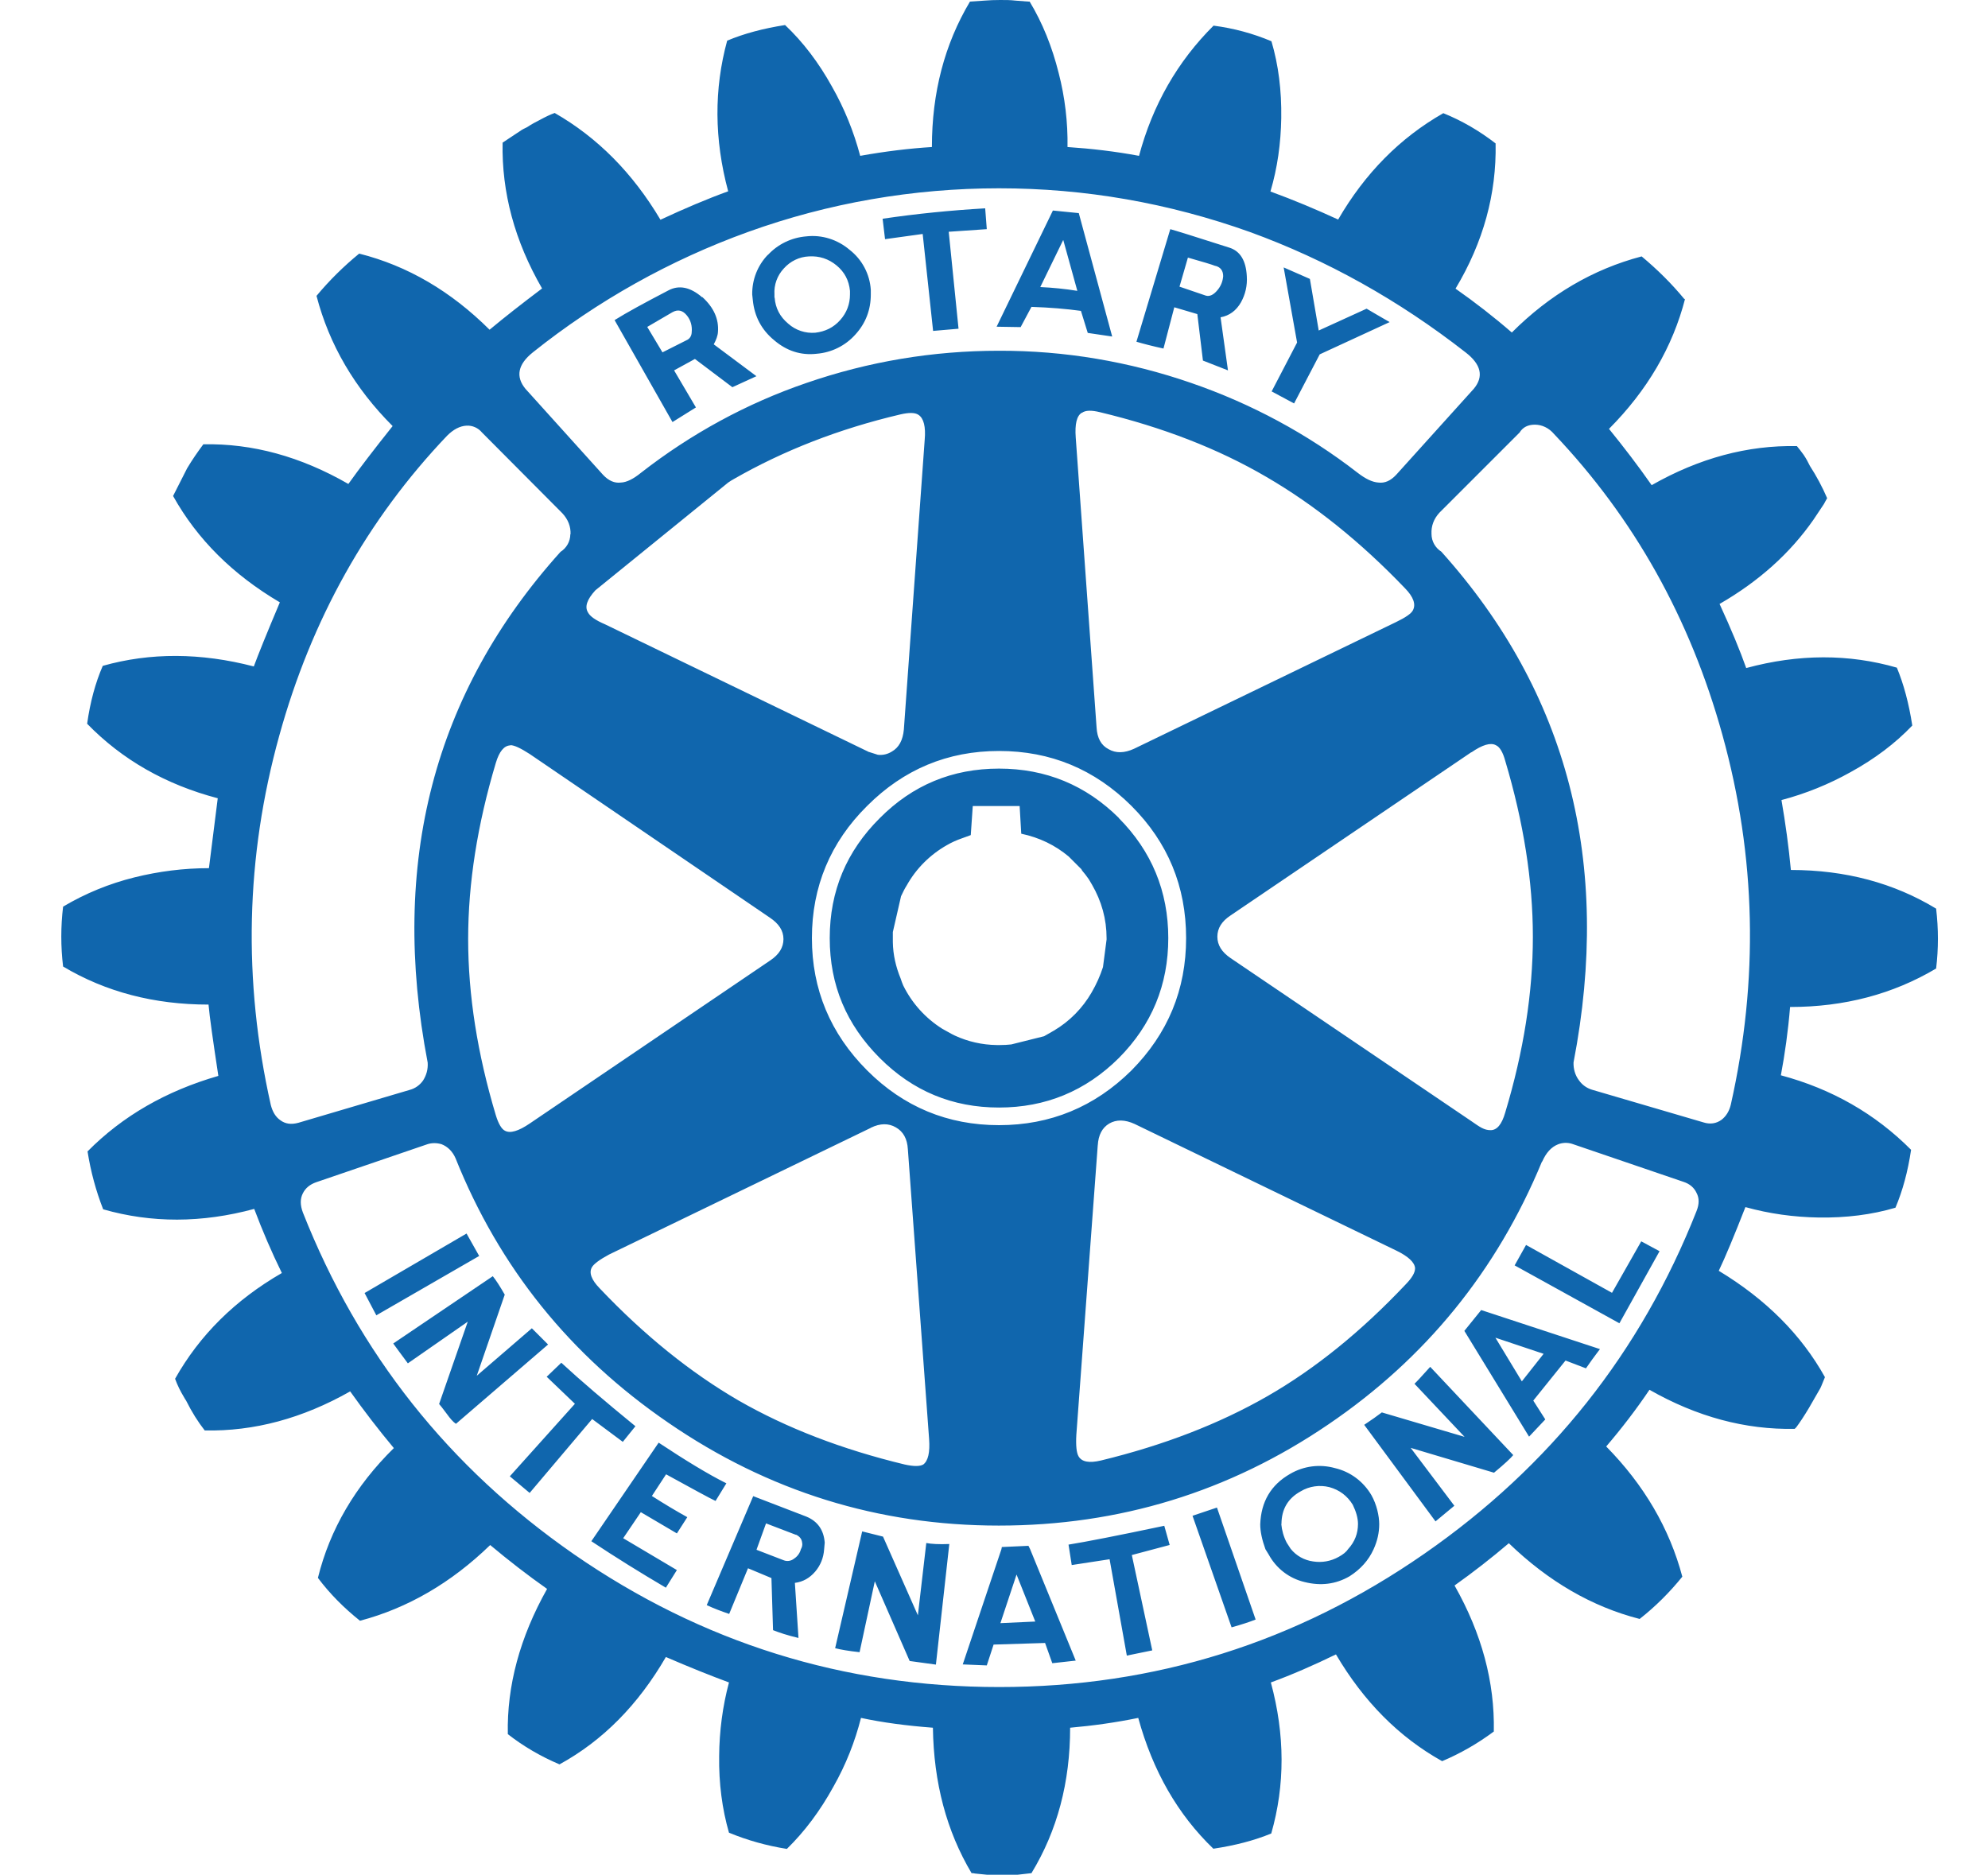 <?xml version="1.0" encoding="UTF-8"?>
<svg id="Layer_1" xmlns="http://www.w3.org/2000/svg" version="1.1" viewBox="0 0 992.4 936">
  <!-- Generator: Adobe Illustrator 29.5.1, SVG Export Plug-In . SVG Version: 2.1.0 Build 141)  -->
  <defs>
    <style>
      .st0 {
        fill: #1066ad;
        fill-opacity: 1;
      }
    </style>
  </defs>
  <path class="st0" d="M840.9,149.4c-6.4-7.8-13.6-14.9-21.4-21.4-24.3,6.4-45.9,19.1-64.8,38-9-7.8-18.4-15.1-28.1-21.9,13.9-23.2,20.5-47.4,20-72.5-8-6.2-16.7-11.3-26.1-15.1-21.6,12.3-39.1,30-52.5,53.1-11.1-5.1-22.3-9.8-33.8-14,3.5-11.8,5.2-24.1,5.4-36.7.2-13.7-1.4-26.5-4.9-38.3-9.2-3.9-18.9-6.5-28.9-7.8-18,17.9-30.4,39.6-37.2,65-11.8-2.2-23.7-3.6-35.7-4.4.2-12.4-1.3-24.9-4.4-36.9-3.3-13.2-8.1-25.1-14.5-35.7h-.6l-6.5-.5C504.5,0,501.9,0,499.3,0,496.5,0,493.9.1,491.5.3l-7.3.5c-12.7,21.3-19,45.5-19,72.6-11.1.7-23,2.1-35.8,4.4-3.2-12.1-7.9-23.7-14.1-34.6-6.6-11.9-14.4-22.2-23.4-30.7-10.9,1.7-20.6,4.3-28.9,7.8-6.6,24.1-6.5,49.2.5,75.2-10.5,3.8-21.8,8.6-33.8,14.2-13.9-23.4-31.5-41.1-52.8-53.3-2.3.8-4.7,2-7.3,3.4-2.2,1.1-4.4,2.3-6.5,3.7-1.3.6-2.5,1.2-3.6,2l-8.6,5.7c-.5,24.8,6,49.1,19.7,72.8-10.2,7.7-18.9,14.5-26.2,20.6-19.3-19.2-40.9-31.9-65.1-38-7.7,6.3-14.9,13.4-21.3,21.1,6.4,24.5,19.1,46.1,38,65-9,11.3-16.4,20.9-22.1,28.9-23.8-13.7-47.9-20.3-72.4-19.8-2.9,3.9-5.6,7.8-8.1,12l-7,13.8c12.1,21.7,29.9,39.3,53.3,53.1-6.6,15.6-10.9,26.3-13,32-26.5-6.9-51.7-7-75.4-.3-3.7,8.5-6.3,18.2-7.8,28.9,17.5,18,39.3,30.4,65.2,37.2l-4.4,34.9c-12.6,0-25.1,1.6-37.2,4.6-12.5,3.1-24.5,8-35.6,14.6-1.2,9.9-1.2,20,0,29.9,21.3,12.7,45.5,19,72.6,19,.5,5.9,2.2,17.8,4.9,35.6-26,7.5-47.8,20-65.3,37.7,1.6,10.1,4.2,19.7,7.8,28.9,24.1,6.9,49.2,6.9,75.4-.2,4.1,10.9,8.7,21.6,13.8,32-23.4,13.5-41.1,31.1-53.3,52.8,1.2,3.3,2.7,6.3,4.4,9.1.3.6.7,1.2,1.1,1.8,2.9,5.8,6,10.7,9.3,14.9,24.6.5,48.8-6,72.6-19.5,6.9,9.7,14.2,19.2,21.8,28.3-19.2,18.9-31.9,40.5-37.9,64.8,6,8,13.1,15.1,21,21.4,23.8-6.3,45.5-18.9,65-37.8,9.2,7.7,18.6,15,28.4,21.9-13.6,24.2-20.1,48.4-19.6,72.5,7.8,6.1,16.4,11.1,25.8,15.1,21.7-11.9,39.3-29.8,53.1-53.6,11.8,5.1,22.3,9.3,31.5,12.7-3.2,12-4.8,24.3-4.9,36.7-.2,13.7,1.5,26.5,4.9,38.3,9.2,3.8,18.8,6.5,28.9,8.1,8.9-8.7,16.6-19,23.2-31,6.3-11.1,10.8-22.6,13.8-34.4,10.7,2.3,22.7,3.9,35.9,4.9.4,27.4,6.8,51.6,19.3,72.6.5,0,1.1,0,1.8.2l6,.6h15.1l7-.8c12.9-21.2,19.3-45.4,19.3-72.6,11.4-1,22.8-2.6,34-4.9,7.3,26.6,19.8,48.3,37.5,65.3,10.8-1.6,20.4-4.1,28.9-7.6,6.9-24.1,6.9-49.2-.2-75.4,10.4-3.8,21.2-8.5,32.5-14,13.9,23.6,31.5,41.3,53,53.3,9-3.8,17.6-8.7,25.8-14.8.5-24.6-6-48.9-19.6-72.9,9.3-6.6,18.4-13.7,27.1-21.1,19.8,19.1,41.5,31.7,65.3,37.8,7.9-6.2,15-13.3,21.3-21.1-6.4-24.1-19.1-45.8-38-65,7.7-9,15-18.5,21.6-28.3,23.7,13.5,47.9,20,72.5,19.5l.8-.8c1.8-2.4,3.9-5.6,6.3-9.6,2.2-3.8,4.1-7.1,5.7-9.9l.5-1.1c.7-1.7,1.3-3.2,1.8-4.4-11.8-21.2-29.5-38.9-53-53.1,3.3-6.9,7.7-17.5,13.3-31.8,11.9,3.3,24.1,5,36.6,5.2,13.7.2,26.5-1.4,38.3-4.9,3.6-8.5,6.2-18.1,7.8-28.9-17.9-18-39.6-30.4-65-37.2,2-10.6,3.6-22,4.6-34.1,27.1,0,51.3-6.4,72.9-19.2,1.2-9.9,1.2-19.8,0-29.9-21.1-12.8-45.3-19.3-72.5-19.3-1.1-11.7-2.7-23.3-4.7-34.9,12.1-3.2,23.7-7.9,34.6-14,12-6.6,22.2-14.3,30.7-23.2-1.7-11.1-4.3-20.7-7.7-28.9-23.9-6.9-49-6.9-75.2.2-3-8.5-7.4-19.2-13.3-32,19.6-11.3,35.2-25.3,46.9-42.1l5.2-7.8c.5-1,1.1-2,1.6-2.9-2.4-5.6-5.3-11-8.6-16.1-.9-1.9-1.9-3.7-3.1-5.5-1.1-1.5-2.2-3-3.4-4.4-24.6-.5-48.8,6-72.5,19.5-6.7-9.6-13.9-19-21.3-28.1,19.1-19.2,31.8-40.9,38-65M758.7,215.7c1.6-2.4,4-3.7,7.5-3.7s7,1.6,9.6,4.7c39.9,42,67.9,92,84,150.1,16.9,60.9,18.2,122.4,4.2,184.7-.8,3.3-2.4,5.8-4.6,7.5-2.6,1.9-5.7,2.4-9.1,1.3l-55.6-16.3c-2.6-.8-4.9-2.4-6.5-4.7-1.9-2.5-2.8-5.7-2.7-8.9,19.2-99.6-2.8-184.6-66-255-3-1.9-4.9-5.2-4.9-8.8-.2-4,1.1-7.5,3.9-10.6l40.3-40.3M540.1,206.1c1.7-1.3,4.7-1.4,9.1-.3,31.2,7.5,58.9,18.2,83,32.3,23.9,13.9,47,32.4,69.2,55.6,4.2,4.3,5.5,8,3.9,11-.8,1.6-3.7,3.6-8.5,5.9l-130.7,63.2c-4.8,2.2-9.1,2.3-12.7.2-3.7-1.9-5.7-5.5-6-10.9l-10.4-144.7c-.5-6.7.5-10.9,3.1-12.4M594.7,191.2c-30.9-10.7-63.3-16.2-96-16.1-33.1,0-65.2,5.4-96.2,16.1-29.8,10.2-57.6,25.4-82.5,44.8-3.8,3.1-7.2,4.8-10.1,4.9-3.1.4-6.1-.9-8.9-3.9l-38.7-42.9c-5-6.1-3.8-12.2,3.7-18.2,32.3-25.8,68.6-46.1,107.4-60.1,40.2-14.5,82.6-21.8,125.3-21.8,42.9,0,84.6,7.3,125.2,21.8,38.5,14,74.4,34.1,107.7,60.1,7.8,6,9.2,12.1,4.1,18.2l-38.7,42.9c-2.8,3-5.7,4.3-8.9,3.9-3-.2-6.4-1.8-10.4-4.9-25-19.4-53.1-34.5-83-44.8M734.5,375.6c5.5-3.8,9.6-5,12.2-3.6,1.9.8,3.5,3.4,4.7,7.8,9.2,30.8,13.8,60.1,13.8,87.9s-4.6,57.2-13.8,87.7c-1.7,5.9-4.1,8.8-7.3,8.8s-5.3-1.5-9.6-4.5l-120.2-81.4c-4.4-3-6.6-6.5-6.6-10.7s2.2-7.7,6.6-10.6l120.2-81.5M498.7,374.9c25.7,0,47.7,9.1,66.1,27.4,18.2,18.2,27.3,40.2,27.3,66s-9.1,47.7-27.3,66.1c-18.4,18.2-40.5,27.3-66.1,27.3s-47.6-9.1-65.8-27.3c-18.4-18.4-27.6-40.5-27.6-66.1s9.2-47.8,27.6-66c18.2-18.2,40.1-27.4,65.8-27.4M548,571.8c.3-5.2,2.2-8.8,5.7-10.9,3.6-2.1,7.9-2,12.7.2l130.6,63.2c6,2.9,9.2,5.9,9.4,8.8,0,2.3-1.6,4.9-4.7,8.1-22.1,23.4-45.1,42.1-69.2,55.9-23.9,13.7-51.6,24.4-82.9,32-5.9,1.4-9.6.7-11.2-2.1-1-1.7-1.4-5.3-1.1-10.7l10.7-144.7M769.9,579.8c1.9-4.3,4.5-7.2,7.8-8.5,2.2-.9,4.7-1,7-.3l55.7,19c3.1,1,5.3,2.9,6.5,5.5,1.4,2.6,1.4,5.6,0,9.1-27.8,70.4-73,127.4-135.8,171-63.9,44.4-134.7,66.6-212.3,66.6s-148.4-22.1-212.3-66.3c-62.5-43.4-107.5-100.2-135.3-170.6-1.4-3.7-1.4-6.9,0-9.6,1.3-2.6,3.5-4.4,6.6-5.5l55.6-19c2.2-.7,4.6-.7,7,0,3.1,1.2,5.5,3.6,7,7,21.8,54.5,57.2,98.5,106.3,132.1,49.8,34.2,104.8,51.3,164.9,51.3s115-16.8,164.5-50.5c48.6-33,84.1-76.7,106.6-131.1M284.7,266.7c0,3.6-1.9,6.9-4.9,8.8-63.3,70.3-85.4,155.3-66.3,255,.2,3.3-.6,6.2-2.3,8.9-1.6,2.3-4,4-6.7,4.7l-55.5,16.4c-3.6,1-6.6.6-9.1-1.3-2.3-1.6-3.8-4.1-4.7-7.5-14-62.3-12.6-123.8,4.2-184.4,16-57.9,43.9-107.9,83.8-149.8,3.1-3.1,6.3-4.8,9.6-5,3-.2,5.9,1.1,7.8,3.4l40.1,40.3c2.9,3.1,4.3,6.7,4.1,10.6M293.5,305.7c-1.7-2.8-.5-6.4,3.7-11l66.3-53.8c1-.7,2-1.3,2.9-1.8,24.8-14.2,52.4-25,83-32.2,4.3-1,7.4-1,9.1.2,2.6,1.7,3.7,5.9,3.1,12.5l-10.4,144.6c-.5,5.4-2.5,9-6,11-2.1,1.3-4.5,1.9-7,1.6l-5-1.6c-.1-.2-.3-.3-.5-.3l-130.6-63.2c-4.7-2-7.6-4-8.6-6M254.8,372c1.9,0,5.1,1.5,9.6,4.4l119.9,81.7c4.5,3,6.8,6.5,6.8,10.7s-2.2,7.7-6.5,10.6l-120.2,81.5c-5.6,3.8-9.7,5-12.3,3.6-1.7-.8-3.3-3.5-4.6-7.8-9.2-30.7-13.8-60-13.8-87.9s4.6-57.1,13.8-87.9c1.7-5.7,4.1-8.7,7.3-8.8M434.7,563c4.7-2.3,8.9-2.3,12.5-.2,3.7,2.1,5.7,5.7,6,10.9l10.6,144.6c.5,6.8-.5,11-2.9,12.8-1.7,1-4.8,1-9.3,0-31.1-7.5-58.8-18.1-83-32-23.9-13.9-47-32.5-69.2-55.9-4.2-4.3-5.5-7.9-3.9-10.6,1-1.7,3.9-3.8,8.5-6.3l130.6-63.2M187.9,656.6l51.3-29.6-6.3-11.2-50.9,29.7,5.9,11.2M325.5,746.7l7-10.7c13.5,7.4,21.7,11.9,24.7,13.3l5.4-8.8c-9-4.5-20.2-11.3-33.8-20.3l-33.6,49.2c12.2,8.1,24.6,15.8,37.2,23.2l5.5-8.8-26.8-15.9,8.8-13,18,10.6,5.2-8.1c-5.4-3-11.3-6.5-17.7-10.6M280.2,680.3l-7.3,7,14.1,13.5-32.5,36.2,9.9,8.3,31.2-36.9,15.3,11.4,6.3-7.8c-15.3-12.5-27.6-23-37-31.7M251.9,646.2c-2.3-4-4.2-7-5.9-9.1l-49.7,33.6c1.6,2.2,4,5.5,7.3,9.9l29.9-20.8-14.3,41.1c.5.5,1.8,2.2,3.9,5,1.6,2.2,3,3.9,4.5,4.9l46-39.6-8.1-8.1-27.5,23.7,14-40.6M473.8,770.8c-5,.2-8.8,0-11.4-.5l-4.2,36.1-17.4-39.3-10.4-2.6-13.5,58.3c2.6.7,6.7,1.4,12.2,2l7.6-35.4,17.4,39.8,13.1,1.8,6.7-60.3M402.5,757.1l-26.5-10.2-23.2,54.4c3.6,1.7,7.4,3.1,11.2,4.4l9.4-22.8,11.7,4.9.8,26c3,1.2,7.2,2.6,12.7,3.9l-1.8-27.5c4-.5,7.4-2.4,10.2-5.7,2.6-3.1,4.1-6.8,4.4-11l.3-3.4c-.5-6.4-3.6-10.7-9.2-13M397.3,766.1c1.9.9,2.9,2.2,3.1,3.9.3,1.1,0,2.4-.6,3.4-.5,1.9-1.7,3.6-3.4,4.7-1.5,1.2-3.5,1.5-5.2.8l-13.5-5.2v-.2l4.7-13,14.9,5.7M607.5,752.6l-12.2,4.1,19.5,55.7c5-1.4,9-2.7,12-3.9l-19.3-55.9M583.9,771.3l-2.7-9.6c-23.2,4.9-39.1,8-47.8,9.4l1.6,10.2,18.9-2.9,8.6,48.1,12.7-2.6-10.2-47.6,18.8-5M500.1,772.4l-.2,1-19.3,57.5,12,.5,3.4-10.4,25.7-.8,3.6,10.1,11.7-1.3-22.8-55.7-.8-1.6-13.3.6M507.4,785.9l9.4,23.6-17.4.8,8.1-24.4M629.1,760.9c0,3.7.9,7.8,2.6,12.5l1.6,2.6c3.8,7,10.3,12,18,13.8,8,2,15.5,1.1,22.4-2.9,5.5-3.5,9.5-8,12-13.5,1.9-4.2,2.8-8.3,2.8-12.5s-1.3-9.9-3.9-14.5c-4-6.8-10.5-11.7-18.2-13.5-7.5-2.1-15.6-1.1-22.4,2.9-9.6,5.5-14.5,13.9-14.9,25.2M639.7,760.9c0-7.4,3.2-12.9,9.6-16.4,4.3-2.6,9.5-3.3,14.3-2.1,5.1,1.4,9,4.4,11.7,8.8,1.7,3.5,2.6,6.7,2.6,9.6,0,4.7-1.6,8.9-4.9,12.5-.9,1.4-2.5,2.7-4.7,3.9-3.9,2.2-8.4,3-12.8,2.3-4.4-.6-8.4-2.8-11.2-6.3l-2-3.1c-1.5-2.9-2.4-6.1-2.7-9.4M713.9,682.4c-4.3,4.8-6.9,7.6-7.8,8.4l25,26.5-41.3-12.2c-2.2,1.7-5.2,3.8-8.8,6.2l35.6,48.2,9.4-7.8-21.8-28.9,41.6,12.4c5.2-4.3,8.4-7.3,9.6-8.8l-41.4-44M794.8,678.7c2.2-3,3.5-4.7,3.9-5.2l-59.3-19.5-8.4,10.4,32.3,52.8,8.1-8.6-6-9.4,16.1-20,10.2,3.9,3.1-4.4M770.6,675.8l-10.9,13.8-13.2-21.8,24.2,8.1M828.4,624.6l-9.1-4.9-14.6,25.7-42.9-23.9-5.7,10.2,52.3,28.9,20-35.9M558.6,408.4c-16.6-16.5-36.6-24.7-59.9-24.7s-43.1,8.2-59.5,24.7c-16.6,16.5-25,36.4-25,59.9s8.3,43.2,25,59.9c16.5,16.5,36.3,24.7,59.5,24.7s43.2-8.2,59.8-24.7c16.5-16.6,24.7-36.6,24.7-59.9s-8.3-43.4-24.7-59.9M540.1,434.5c1.2,1.4,2.3,2.8,3.4,4.4l1.6,2.7c4.8,8.3,7.3,17.2,7.3,26.8v.6l-1.8,13.8c-1.4,4.3-3.3,8.6-5.7,12.7-4.5,7.8-11,14.4-18.8,19-1.7,1-3.4,1.9-4.9,2.8l-16.4,4.1c-1.8.2-3.6.3-5.5.3h-1.8c-7.2-.1-14.3-1.7-20.8-4.7l-1.6-.8c-1.6-.9-3.1-1.7-4.7-2.6-8.4-5.3-15.1-12.7-19.5-21.6-.5-1.1-.9-2.3-1.3-3.5-2.4-5.8-3.8-11.9-3.9-18.2v-5l4.1-17.9c.9-1.9,1.8-3.8,2.9-5.5,4.7-8.4,11.7-15.3,20-20,2.4-1.4,4.9-2.5,7.5-3.4l4.4-1.6,1-14.5h23.4l.8,13.8c9,1.9,16.9,5.7,23.7,11.4l6,6c.3.2.4.5.6.8M350.5,148.4c-5.9-5.1-11.5-6.2-16.7-3.5-12.1,6.3-21.1,11.2-27,14.9l28.9,50.9,11.7-7.3-10.9-18.5,10.4-5.7,18.7,14.1,12-5.5-21.3-15.9c1.2-2.2,2-4.3,2.1-6.2.5-6.4-2.1-12.2-7.8-17.4M345.3,165.7c0,1.6-.7,3.1-2.1,3.9l-12.5,6.3-7.6-12.7,12.5-7.3c2.8-1.6,5.2-1,7.3,1.6,1.9,2.3,2.7,5.3,2.4,8.3M441.8,119.4l18.8-2.6,5.2,48.4,12.7-1.1-4.9-48.4,19-1.3-.8-10.4c-17.2,1-34.3,2.7-51.2,5.2l1.2,10.1M383.3,127.2c-5.1,5.3-7.9,12.4-7.8,19.8l.3,2.8c.8,8.2,4.4,14.9,10.6,20,6.3,5.4,13.4,7.7,21.3,6.8,7.4-.6,14.3-4,19.3-9.6,5.2-5.7,7.7-12.4,7.7-20v-2.3c-.5-7.9-4.4-15.2-10.6-20-6-5.1-13.8-7.6-21.6-6.7-7.4.6-14.2,3.9-19.2,9.3M386.6,148.6v-1.6c-.3-4.8,1.4-9.5,4.7-13,3.2-3.6,7.7-5.8,12.5-6,5.2-.3,9.8,1.2,13.8,4.5s6.2,7.5,6.7,12.7v1.8c0,4.8-1.6,9.1-4.9,12.8-3.3,3.7-7.4,5.7-12.4,6.3-4.9.4-9.8-1.2-13.5-4.5-4.2-3.5-6.4-7.8-6.8-13M622.4,137.9c-.4-7.8-3.3-12.6-8.8-14.3-17.4-5.6-27.2-8.6-29.4-9.2l-16.9,56.2c3.4,1,8,2.2,13.5,3.4l5.4-20.6,11.5,3.4,2.8,23.2,12.5,4.9-3.7-26.5c4.4-.8,7.8-3.3,10.2-7.5,2.2-4,3.2-8.3,2.9-13M606.7,132.7c2.6.7,3.9,2.4,3.9,5.2-.2,2.5-1.1,4.9-2.9,7-1.9,2.3-3.8,3.2-5.7,2.7l-13.2-4.5,4.2-14.5c7.4,2.1,12.1,3.5,13.8,4.2M538.6,106.4l-13-1.3-28.1,58,12,.2,5.4-10.1c9.2.3,17.5,1,24.7,2l3.4,11,12.2,1.8-16.7-61.7M530.8,119.9l7,25.3c-6.1-1-12.3-1.6-18.5-1.9l11.4-23.4M653.8,139.2l-13-5.7,6.7,37.5-12.7,24.4,11.2,6,12.8-24.5,34.9-16.1c-5.1-2.9-8.9-5.2-11.5-6.7l-23.9,10.9-4.4-25.7h0Z"/>
</svg>